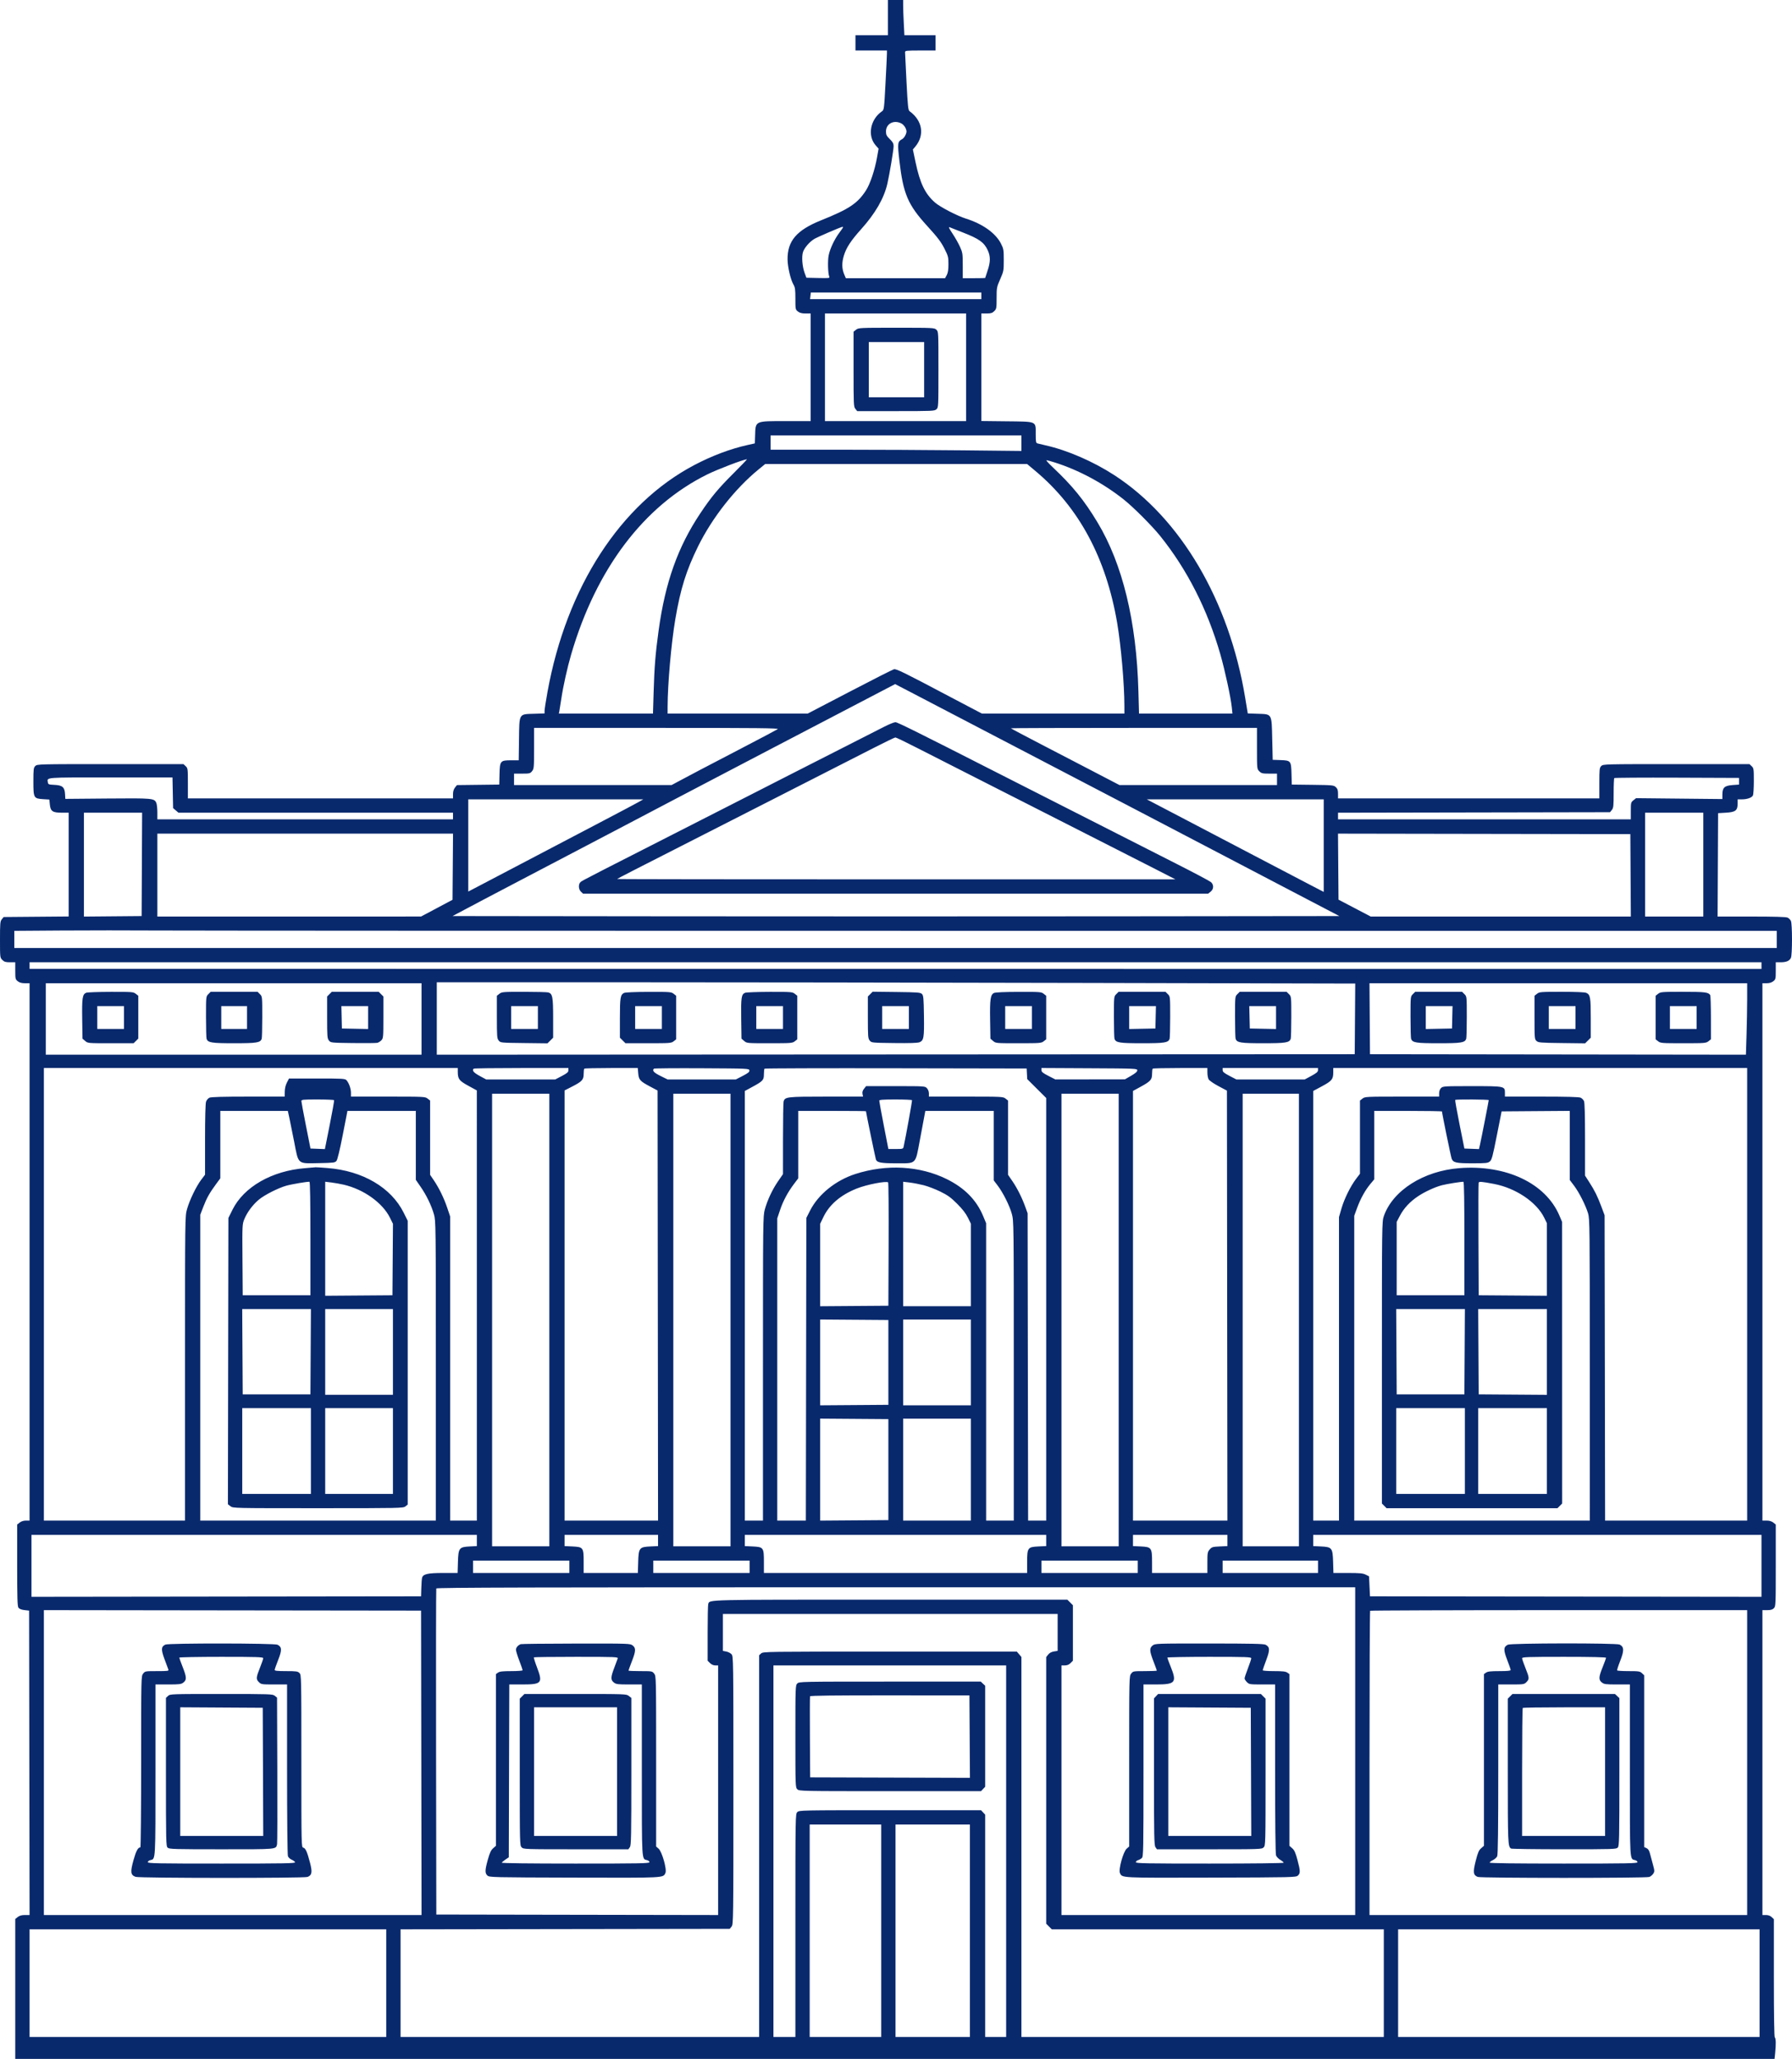 <svg width="391" height="449" viewBox="0 0 391 449" fill="none" xmlns="http://www.w3.org/2000/svg">
<path fill-rule="evenodd" clip-rule="evenodd" d="M193.731 3.844V7.688H190.193H186.656V9.35V11.012H190.089H193.523L193.521 11.687C193.52 12.059 193.381 14.971 193.211 18.159C192.913 23.777 192.888 23.965 192.432 24.279C189.878 26.033 189.218 29.598 191.06 31.693L191.701 32.422L191.359 34.339C190.865 37.108 189.85 40.131 188.947 41.526C187.108 44.367 185.276 45.587 179.164 48.041C173.8 50.196 171.785 52.555 171.841 56.618C171.863 58.274 172.515 61.026 173.131 62.068C173.48 62.66 173.546 63.146 173.546 65.134C173.546 67.439 173.559 67.507 174.094 67.927C174.494 68.241 174.945 68.358 175.759 68.358H176.876V80.097V91.836H171.559C164.619 91.836 164.86 91.723 164.755 95.044L164.702 96.693L163.142 97.04C159.38 97.877 155.403 99.369 151.544 101.393C135.373 109.873 123.589 128.062 119.453 150.925C119.104 152.854 118.819 154.692 118.819 155.01V155.586L116.535 155.657C113.167 155.76 113.321 155.499 113.241 161.238L113.178 165.804H111.547C109.165 165.804 109.058 165.931 108.989 168.817L108.935 171.102L104.317 171.158L99.698 171.214L99.27 171.757C98.987 172.117 98.842 172.607 98.842 173.208V174.115H69.918H40.993V170.827C40.993 167.658 40.976 167.522 40.512 167.087L40.03 166.635H24.073C8.393 166.635 8.108 166.642 7.699 167.05C7.322 167.427 7.283 167.743 7.283 170.447C7.283 174.03 7.351 174.15 9.456 174.284L10.772 174.368L10.873 175.423C11.017 176.915 11.467 177.231 13.445 177.231H14.982V188.547V199.863L7.889 199.923L0.795 199.983L0.398 200.473C0.037 200.917 0 201.335 0 204.898C0 208.798 0.004 208.836 0.511 209.342C0.93 209.761 1.228 209.852 2.176 209.852H3.329V211.707C3.329 213.463 3.359 213.585 3.878 213.992C4.262 214.294 4.729 214.423 5.438 214.423H6.451V273.015V331.608H5.646C5.148 331.608 4.634 331.771 4.294 332.038L3.746 332.469V341.348C3.746 348.557 3.799 350.301 4.032 350.619C4.216 350.87 4.68 351.051 5.332 351.126L6.347 351.242L6.399 384.434L6.452 417.626H5.439C4.729 417.626 4.262 417.755 3.878 418.057L3.329 418.487V433.744V449H195.262H387.194L387.328 447.723C387.522 445.866 387.492 444.472 387.253 444.325C387.118 444.242 387.045 439.695 387.045 431.363V418.53L386.564 418.078C386.249 417.783 385.816 417.626 385.315 417.626H384.548V384.382V351.138H385.589C386.352 351.138 386.74 351.028 387.045 350.723C387.449 350.32 387.461 350.03 387.461 341.388V332.469L386.913 332.038C386.549 331.752 386.06 331.608 385.456 331.608H384.548V273.015V214.423H385.456C386.06 214.423 386.549 214.279 386.913 213.992C387.432 213.585 387.461 213.463 387.461 211.707V209.852H388.492C389.755 209.852 390.464 209.551 390.768 208.884C391.077 208.206 391.077 201.525 390.768 200.846C390.641 200.568 390.309 200.236 390.03 200.109C389.689 199.954 387.109 199.879 382.144 199.879H374.764L374.818 188.607L374.872 177.335L376.608 177.231C378.681 177.107 379.138 176.746 379.138 175.234V174.323H380.043C381.194 174.323 382.21 173.971 382.472 173.483C382.584 173.274 382.675 171.851 382.675 170.321C382.675 167.681 382.651 167.515 382.194 167.087L381.712 166.635H365.755C350.075 166.635 349.79 166.642 349.381 167.05C349 167.431 348.965 167.743 348.965 170.79V174.115H320.457H291.949V173.112C291.949 172.335 291.841 172.009 291.471 171.662C291.017 171.236 290.777 171.212 286.425 171.158L281.856 171.102L281.797 168.825C281.721 165.915 281.662 165.841 279.386 165.76L277.695 165.7L277.591 161.186C277.46 155.538 277.589 155.761 274.397 155.657L272.254 155.587L271.687 152.153C268.193 130.984 257.608 112.999 243.114 103.608C238.516 100.629 232.872 98.182 228.169 97.129C227.368 96.95 226.549 96.755 226.349 96.695C226.036 96.602 225.984 96.315 225.984 94.659C225.984 91.796 226.347 91.954 219.616 91.878L214.123 91.817V80.087V68.358H215.277C216.225 68.358 216.523 68.266 216.942 67.848C217.424 67.367 217.453 67.205 217.453 64.999C217.453 62.751 217.483 62.593 218.233 60.886C218.987 59.173 219.014 59.029 219.014 56.722C219.014 54.487 218.974 54.255 218.399 53.121C217.244 50.846 214.421 48.83 210.794 47.69C208.832 47.073 205.121 45.147 204.002 44.164C201.839 42.264 200.73 39.962 199.764 35.364L199.184 32.601L199.684 32.009C201.801 29.497 201.301 26.311 198.468 24.259C198.153 24.031 198.067 23.221 197.792 17.869C197.619 14.497 197.477 11.576 197.477 11.376C197.476 11.044 197.773 11.012 200.806 11.012H204.135V9.35V7.688H200.734H197.333L197.197 5.039C197.123 3.581 197.061 1.852 197.061 1.195L197.06 0H195.395H193.731V3.844ZM196.671 26.921C197.023 27.103 197.432 27.56 197.6 27.959C197.858 28.578 197.859 28.767 197.601 29.383C197.437 29.774 197.108 30.198 196.87 30.326C195.836 30.878 195.794 31.192 196.236 35.013C197.08 42.306 198.076 44.639 202.35 49.324C204.565 51.753 205.314 52.736 206.037 54.159C206.888 55.834 206.944 56.05 206.941 57.632C206.939 58.845 206.836 59.509 206.572 59.995L206.205 60.67H195.379H184.554L184.222 59.891C183.673 58.603 183.645 57.324 184.131 55.726C184.657 53.999 185.653 52.48 187.907 49.97C190.998 46.525 192.876 43.268 193.617 40.065C194.092 38.012 194.979 32.674 194.979 31.872C194.979 31.303 194.802 30.976 194.147 30.335C193.443 29.646 193.315 29.389 193.315 28.665C193.315 26.97 195.034 26.076 196.671 26.921ZM183.951 49.563C183.951 49.625 183.583 50.163 183.133 50.758C182.09 52.139 181.117 54.194 180.812 55.663C180.571 56.82 180.644 59.625 180.932 60.313C181.076 60.658 180.913 60.679 178.519 60.625L175.951 60.566L175.565 59.527C175.048 58.136 174.878 55.963 175.209 54.963C175.514 54.039 176.61 52.765 177.652 52.121C178.289 51.728 183.36 49.544 183.794 49.475C183.88 49.461 183.951 49.501 183.951 49.563ZM210.108 50.705C213.621 52.073 214.698 52.839 215.502 54.541C216.137 55.887 216.131 57.118 215.477 59.04C215.192 59.879 214.958 60.589 214.957 60.618C214.956 60.647 213.856 60.67 212.511 60.67H210.066V57.917C210.066 55.321 210.031 55.087 209.457 53.813C209.123 53.071 208.385 51.77 207.818 50.924C207.11 49.868 206.909 49.437 207.177 49.551C207.393 49.642 208.711 50.161 210.108 50.705ZM214.123 64.514V65.241H195.437H176.751L176.836 64.514L176.921 63.787H195.522H214.123V64.514ZM210.794 80.097V91.836H195.395H179.997V80.097V68.358H195.395H210.794V80.097ZM186.788 71.905L186.24 72.335V80.505C186.24 88.238 186.261 88.7 186.637 89.164L187.035 89.655H195.459C203.451 89.655 203.906 89.634 204.321 89.259C204.753 88.869 204.759 88.737 204.759 80.592C204.759 72.352 204.758 72.32 204.304 71.898C203.862 71.486 203.613 71.474 195.592 71.474C187.555 71.474 187.322 71.486 186.788 71.905ZM201.638 80.616V86.642H195.604H189.569V80.616V74.591H195.604H201.638V80.616ZM222.863 96.649V98.345L210.031 98.207C202.974 98.132 190.66 98.069 182.668 98.069H168.136V96.511V94.953H195.499H222.863V96.649ZM160.154 103.108C156.718 106.53 155.203 108.349 152.824 111.907C147.891 119.281 145.14 127.011 143.698 137.547C143.007 142.592 142.78 145.406 142.613 151L142.474 155.623H132.203H121.932L122.032 155.155C122.086 154.898 122.284 153.659 122.471 152.402C122.878 149.66 123.79 145.567 124.637 142.673C130.092 124.043 140.487 110.305 154.296 103.474C156.584 102.342 162.138 100.221 162.977 100.158C163.059 100.152 161.788 101.479 160.154 103.108ZM230.146 100.856C235.41 102.525 240.764 105.402 245.233 108.963C247.311 110.619 251.37 114.682 253.133 116.873C259.015 124.179 263.457 132.908 266.267 142.685C267.268 146.167 268.543 152.064 268.767 154.244L268.908 155.623H258.716H248.524L248.39 150.688C247.979 135.512 244.94 122.996 239.46 113.91C236.533 109.057 234.02 105.966 229.663 101.861C228.784 101.033 228.182 100.356 228.325 100.358C228.468 100.36 229.288 100.584 230.146 100.856ZM225.933 102.724C235.433 110.683 241.355 121.704 243.768 135.917C244.599 140.811 245.329 149.195 245.335 153.909L245.337 155.623H229.8H214.262L211.436 154.141C209.881 153.326 207.86 152.263 206.944 151.779C197.247 146.651 195.56 145.823 195.056 145.95C194.77 146.021 190.415 148.227 185.379 150.852L176.224 155.623H160.943H145.662L145.665 154.117C145.675 149.19 146.461 140.275 147.346 135.053C148.466 128.448 149.732 124.395 152.313 119.158C155.395 112.905 160.381 106.567 165.523 102.367L166.968 101.186H195.533H224.098L225.933 102.724ZM198.536 150.861C200.299 151.785 209.467 156.566 218.909 161.487C240.22 172.591 255.874 180.762 269.371 187.826C275.093 190.821 282.579 194.734 286.005 196.523L292.235 199.775L243.798 199.827C217.158 199.856 173.621 199.856 147.05 199.827L98.738 199.775L101.443 198.342C102.931 197.554 104.898 196.512 105.813 196.026C106.729 195.541 110.381 193.625 113.929 191.769C117.477 189.913 123.095 186.971 126.414 185.23C129.733 183.489 135.258 180.593 138.691 178.793C142.125 176.994 145.777 175.075 146.807 174.529C147.837 173.983 152.706 171.434 157.627 168.864C162.549 166.294 167.699 163.601 169.072 162.879C171.412 161.648 195.268 149.2 195.311 149.187C195.322 149.184 196.773 149.938 198.536 150.861ZM193.002 158.447C188.943 160.5 176.569 166.793 173.026 168.607C170.966 169.662 166.612 171.883 163.35 173.543C127.437 191.815 127.09 191.993 126.674 192.355C126.154 192.807 126.203 193.946 126.765 194.469L127.221 194.892H195.407H263.592L264.141 194.461C264.843 193.91 264.88 192.951 264.221 192.37C263.963 192.143 260.616 190.368 256.782 188.425C247.798 183.874 227.247 173.437 217.557 168.505C200.089 159.614 195.816 157.493 195.371 157.497C195.098 157.499 194.032 157.927 193.002 158.447ZM169.691 159.015C169.465 159.167 165.628 161.191 161.165 163.514C153.028 167.748 151.383 168.61 148.231 170.298L146.535 171.206H129.347H112.16V169.959V168.713H113.913C115.56 168.713 115.693 168.679 116.098 168.165C116.504 167.65 116.53 167.355 116.53 163.179V158.739H143.316C165.637 158.739 170.033 158.785 169.691 159.015ZM274.261 163.216C274.261 167.692 274.261 167.693 274.772 168.203C275.23 168.66 275.457 168.713 276.957 168.713H278.631V169.959V171.206H261.447H244.262L241.21 169.619C239.531 168.747 237.221 167.545 236.077 166.948C234.932 166.351 230.976 164.298 227.285 162.385C223.594 160.472 220.574 158.869 220.574 158.823C220.574 158.777 232.654 158.739 247.418 158.739H274.261V163.216ZM200.046 163.076C202.467 164.318 208.099 167.182 212.563 169.44C217.026 171.698 222.551 174.503 224.84 175.673C227.129 176.843 232.981 179.817 237.846 182.283C242.71 184.748 248.89 187.89 251.579 189.265L256.47 191.767L195.517 191.771C161.993 191.773 134.603 191.737 134.651 191.69C134.78 191.563 138.694 189.555 151.489 183.051C157.841 179.822 164.91 176.222 167.199 175.051C169.488 173.88 174.639 171.254 178.644 169.217C182.65 167.179 187.987 164.459 190.505 163.171C193.023 161.883 195.21 160.827 195.364 160.823C195.519 160.82 197.626 161.834 200.046 163.076ZM37.702 172.887L37.768 176.229L38.352 176.73L38.936 177.231H68.889H98.842V177.959V178.686H66.588H34.335V177.137C34.335 176.286 34.229 175.357 34.099 175.074C33.649 174.085 33.312 174.056 23.458 174.14L14.254 174.219L14.192 173.155C14.105 171.66 13.621 171.247 11.86 171.165C10.626 171.107 10.502 171.06 10.44 170.619C10.279 169.483 9.511 169.544 24.117 169.544H37.635L37.702 172.887ZM379.45 170.375V171.102L378.027 171.206C376.27 171.334 375.808 171.764 375.808 173.273V174.256L366.392 174.161L356.976 174.066L356.404 174.521C355.857 174.956 355.832 175.056 355.832 176.831V178.686H323.89H291.949V177.961V177.236L321.62 177.182L351.291 177.127L351.688 176.637C352.041 176.202 352.086 175.788 352.086 172.984C352.086 171.244 352.149 169.758 352.227 169.681C352.304 169.604 358.461 169.565 365.908 169.594L379.45 169.648V170.375ZM139.315 174.919C138.743 175.244 135.325 177.054 131.72 178.941C124.909 182.505 114.916 187.744 110.599 190.015C109.226 190.737 106.768 192.026 105.137 192.879L102.172 194.429V184.376V174.323L121.264 174.324L140.356 174.326L139.315 174.919ZM288.827 184.417V194.511L285.654 192.861C283.909 191.954 278.501 189.126 273.637 186.577C268.773 184.028 261.516 180.23 257.51 178.135L250.227 174.327L269.527 174.325L288.827 174.323V184.417ZM30.955 188.503L30.901 199.775L24.607 199.83L18.312 199.885V188.558V177.231H24.66H31.009L30.955 188.503ZM371.647 188.555V199.879H365.3H358.953V188.555V177.231H365.3H371.647V188.555ZM98.793 189.014L98.738 196.226L95.305 198.05L91.871 199.874L63.103 199.876L34.335 199.879V190.841V181.802H66.591H98.848L98.793 189.014ZM355.782 190.893L355.836 199.879H327.458H299.08L295.567 198.039L292.053 196.199L291.998 189L291.943 181.801L323.836 181.854L355.728 181.906L355.782 190.893ZM216.881 202.995L387.67 202.995V204.865V206.735H195.395H3.121V204.867V202.999L13.266 202.927C18.845 202.887 28.513 202.886 34.751 202.925C40.988 202.963 122.947 202.995 216.881 202.995ZM384.34 210.581V211.311L195.395 211.298L6.451 211.286V210.569V209.852H195.395H384.34V210.581ZM235.108 214.354L295.699 214.492L295.645 222.197L295.59 229.902L195.447 229.954L95.305 230.006V222.111V214.215H134.911C156.694 214.215 201.783 214.278 235.108 214.354ZM91.975 222.214V230.006H50.982H9.988V222.214V214.423H50.982H91.975V222.214ZM381.219 217.818C381.219 219.685 381.157 223.191 381.082 225.61L380.944 230.007L339.932 229.954L298.92 229.902L298.865 222.163L298.811 214.423H340.015H381.219V217.818ZM18.813 216.495C17.989 216.828 17.867 217.618 17.935 222.201L18 226.511L18.584 227.012C19.165 227.511 19.183 227.513 24.159 227.513H29.151L29.662 227.003L30.173 226.493V221.823V217.154L29.625 216.724C29.104 216.315 28.829 216.294 24.162 216.306C21.46 216.313 19.052 216.398 18.813 216.495ZM45.458 216.803C44.947 217.313 44.947 217.315 44.947 221.773C44.947 224.225 45.005 226.383 45.076 226.568C45.392 227.388 46.184 227.513 51.086 227.513C55.988 227.513 56.78 227.388 57.095 226.568C57.166 226.383 57.224 224.225 57.224 221.773C57.224 217.315 57.224 217.313 56.714 216.803L56.203 216.293H51.086H45.969L45.458 216.803ZM71.885 216.803L71.374 217.313V221.87C71.374 226.046 71.408 226.469 71.772 226.918C72.166 227.405 72.209 227.409 77.019 227.472C79.687 227.507 82.081 227.482 82.339 227.418C82.597 227.353 82.998 227.096 83.23 226.848C83.627 226.422 83.652 226.129 83.652 221.854V217.313L83.141 216.803L82.63 216.293H77.513H72.396L71.885 216.803ZM108.963 216.724L108.414 217.154V221.791C108.414 226.045 108.447 226.468 108.812 226.918C109.207 227.407 109.234 227.409 114.332 227.471L119.454 227.534L120.073 226.916L120.692 226.298V222.012C120.692 217.385 120.555 216.679 119.607 216.426C119.345 216.356 116.966 216.297 114.321 216.296C109.767 216.293 109.482 216.316 108.963 216.724ZM136.166 216.536C135.364 216.923 135.258 217.568 135.258 222.032V226.298L135.866 226.905L136.474 227.513H141.456C146.182 227.513 146.467 227.49 146.987 227.082L147.535 226.651V221.903V217.154L146.987 216.724C146.466 216.315 146.192 216.294 141.524 216.307C138.596 216.315 136.431 216.408 136.166 216.536ZM162.566 216.508C161.768 216.829 161.658 217.565 161.726 222.172L161.789 226.511L162.373 227.012C162.955 227.511 162.975 227.513 167.911 227.513C172.608 227.513 172.894 227.49 173.414 227.082L173.962 226.651V221.903V217.154L173.414 216.724C172.893 216.315 172.619 216.294 167.952 216.306C165.249 216.313 162.826 216.404 162.566 216.508ZM189.882 216.793L189.361 217.313V221.87C189.361 226.047 189.394 226.469 189.758 226.918C190.153 227.406 190.19 227.409 195.099 227.472C198.458 227.514 200.226 227.459 200.614 227.298C201.567 226.904 201.668 226.315 201.598 221.526C201.541 217.645 201.491 217.095 201.163 216.767C200.83 216.435 200.253 216.39 195.597 216.335L190.403 216.273L189.882 216.793ZM216.879 216.547C216.109 216.918 215.961 217.938 216.033 222.389L216.1 226.511L216.684 227.012C217.266 227.511 217.286 227.513 222.222 227.513C226.92 227.513 227.205 227.49 227.725 227.082L228.273 226.651V221.903V217.154L227.725 216.724C227.204 216.315 226.931 216.294 222.263 216.307C219.177 216.316 217.174 216.405 216.879 216.547ZM243.559 216.803C243.048 217.313 243.048 217.315 243.048 221.773C243.048 224.225 243.106 226.383 243.177 226.568C243.492 227.388 244.285 227.513 249.186 227.513C254.088 227.513 254.881 227.388 255.196 226.568C255.267 226.383 255.325 224.225 255.325 221.773C255.325 217.315 255.325 217.313 254.814 216.803L254.304 216.293H249.186H244.069L243.559 216.803ZM269.986 216.803C269.475 217.313 269.475 217.315 269.475 221.773C269.475 224.225 269.533 226.383 269.604 226.568C269.919 227.388 270.712 227.513 275.614 227.513C280.515 227.513 281.308 227.388 281.623 226.568C281.694 226.383 281.752 224.225 281.752 221.773C281.752 217.315 281.752 217.313 281.241 216.803L280.731 216.293H275.614H270.497L269.986 216.803ZM308.274 216.803C307.764 217.313 307.763 217.315 307.763 221.773C307.763 224.225 307.822 226.383 307.893 226.568C308.208 227.388 309 227.513 313.902 227.513C318.804 227.513 319.596 227.388 319.911 226.568C319.982 226.383 320.041 224.225 320.041 221.773C320.041 217.315 320.04 217.313 319.53 216.803L319.019 216.293H313.902H308.785L308.274 216.803ZM335.363 216.724L334.815 217.154V221.886C334.815 226.43 334.832 226.633 335.253 227.013C335.653 227.376 336.117 227.414 340.773 227.471L345.855 227.534L346.474 226.916L347.092 226.298V222.032C347.092 217.497 346.99 216.918 346.123 216.524C345.798 216.376 343.877 216.293 340.764 216.293C336.17 216.293 335.882 216.316 335.363 216.724ZM361.791 216.724L361.242 217.154V221.903V226.651L361.791 227.082C362.31 227.49 362.596 227.513 367.277 227.513C371.957 227.513 372.243 227.49 372.763 227.082L373.311 226.651L373.308 221.94C373.306 219.348 373.236 217.125 373.152 216.999C372.739 216.382 371.994 216.293 367.215 216.293C362.597 216.293 362.31 216.316 361.791 216.724ZM27.052 221.903V224.396H24.138H21.225V221.903V219.41H24.138H27.052V221.903ZM53.895 221.903V224.396H51.086H48.277V221.903V219.41H51.086H53.895V221.903ZM80.322 221.909V224.408L77.461 224.35L74.6 224.292L74.541 221.851L74.483 219.41H77.402H80.322V221.909ZM117.362 221.903V224.396H114.449H111.536V221.903V219.41H114.449H117.362V221.903ZM144.414 221.903V224.396H141.5H138.587V221.903V219.41H141.5H144.414V221.903ZM170.841 221.903V224.396H167.928H165.014V221.903V219.41H167.928H170.841V221.903ZM198.309 221.903V224.396H195.395H192.482V221.903V219.41H195.395H198.309V221.903ZM225.152 221.903V224.396H222.239H219.326V221.903V219.41H222.239H225.152V221.903ZM252.158 221.851L252.1 224.292L249.238 224.35L246.377 224.408V221.909V219.41H249.297H252.217L252.158 221.851ZM278.423 221.909V224.408L275.562 224.35L272.7 224.292L272.642 221.851L272.583 219.41H275.503H278.423V221.909ZM316.874 221.851L316.815 224.292L313.954 224.35L311.093 224.408V221.909V219.41H314.013H316.932L316.874 221.851ZM343.763 221.903V224.396H340.85H337.936V221.903V219.41H340.85H343.763V221.903ZM370.19 221.903V224.396H367.277H364.364V221.903V219.41H367.277H370.19V221.903ZM99.883 233.715C99.883 235.303 100.168 235.683 102.18 236.782L104.04 237.798L104.043 284.703L104.044 331.608H101.131H98.218V298.446V265.285L97.6 263.444C96.884 261.309 95.795 259.073 94.652 257.392L93.848 256.208V248.109V240.009L93.3 239.579C92.766 239.16 92.531 239.148 84.664 239.148H76.577V238.31C76.577 237.401 76.135 236.162 75.6 235.572C75.291 235.231 74.756 235.2 69.161 235.2H63.059L62.602 236.083C62.312 236.644 62.139 237.365 62.13 238.057L62.114 239.148L54.165 239.148C48.667 239.148 46.055 239.221 45.696 239.385C45.41 239.515 45.078 239.903 44.958 240.247C44.82 240.64 44.739 243.717 44.739 248.525V256.177L43.908 257.272C42.815 258.712 41.361 261.72 40.81 263.681C40.369 265.25 40.369 265.259 40.369 298.429V331.608H24.971H9.572V282.261V232.915H54.727H99.883V233.715ZM124.021 233.409C124.021 233.808 123.746 234.046 122.586 234.655L121.151 235.408H113.616H106.081L104.648 234.629C103.334 233.914 102.952 233.451 103.351 233.053C103.427 232.977 108.109 232.915 113.755 232.915H124.021V233.409ZM139.256 234.07C139.373 235.479 139.644 235.781 141.844 236.951L143.477 237.82L143.53 284.714L143.582 331.608H133.385H123.189L123.189 284.703L123.19 237.798L124.802 236.973C127.002 235.848 127.35 235.469 127.35 234.206C127.35 233.648 127.413 233.129 127.489 233.053C127.565 232.977 130.223 232.915 133.394 232.915H139.16L139.256 234.07ZM163.51 233.434C163.554 233.761 163.242 234.018 162.053 234.634L160.541 235.417L153.105 235.413L145.669 235.408L144.105 234.635C142.65 233.917 142.255 233.477 142.682 233.051C142.759 232.974 147.464 232.935 153.138 232.965C163.276 233.018 163.455 233.026 163.51 233.434ZM224.069 234.175L224.13 235.33L226.202 237.391L228.273 239.452V285.53V331.608H226.299H224.325L224.27 298.104L224.216 264.6L223.732 263.25C223.009 261.23 221.963 259.139 220.899 257.588L219.95 256.204V248.107V240.009L219.402 239.579C218.868 239.16 218.633 239.148 210.766 239.148H202.679V238.46C202.679 238.055 202.504 237.585 202.254 237.317C201.836 236.868 201.747 236.863 195.403 236.863H188.975L188.527 237.431C188.214 237.828 188.114 238.172 188.195 238.573L188.31 239.148H180.293C171.656 239.148 171.252 239.195 170.974 240.231C170.904 240.492 170.845 244.159 170.844 248.38L170.841 256.053L169.79 257.571C168.545 259.369 167.448 261.694 166.881 263.739C166.481 265.18 166.471 266.023 166.471 298.411V331.608H164.494H162.517V284.762V237.916L164.026 237.099C166.478 235.773 166.679 235.559 166.679 234.284C166.679 233.683 166.742 233.129 166.819 233.053C166.895 232.976 179.794 232.937 195.483 232.966L224.008 233.019L224.069 234.175ZM248.146 233.424C248.146 233.704 247.729 234.069 246.793 234.607L245.441 235.386L237.858 235.397L230.275 235.408L228.755 234.629C227.547 234.01 227.235 233.753 227.234 233.38L227.233 232.911L237.689 232.965C247.9 233.017 248.146 233.028 248.146 233.424ZM263.444 233.902C263.445 234.445 263.562 235.105 263.704 235.37C263.847 235.638 264.789 236.291 265.833 236.847L267.706 237.842L267.759 284.725L267.811 331.608H257.51H247.21V284.76V237.912L248.822 237.03C251.05 235.812 251.371 235.456 251.371 234.206C251.371 233.648 251.434 233.129 251.51 233.053C251.586 232.977 254.302 232.915 257.545 232.915H263.44L263.444 233.902ZM287.575 233.382C287.573 233.746 287.251 234.023 286.126 234.629L284.68 235.408L277.233 235.413L269.787 235.417L268.281 234.634C267.093 234.015 266.774 233.751 266.772 233.382L266.77 232.915H277.174H287.579L287.575 233.382ZM381.219 282.261V331.608H365.719H350.22L350.165 298.312L350.109 265.016L349.41 263.146C348.559 260.874 347.946 259.637 346.753 257.789L345.844 256.38V248.501C345.844 243.169 345.769 240.458 345.613 240.116C345.486 239.837 345.153 239.506 344.875 239.379C344.531 239.222 341.787 239.148 336.366 239.148H328.364V238.329C328.364 236.872 328.318 236.863 321.139 236.863C315.116 236.863 314.82 236.881 314.422 237.278C314.165 237.535 314.006 237.971 314.006 238.421V239.148H305.919C298.052 239.148 297.816 239.16 297.283 239.579L296.735 240.009V247.989V255.969L295.9 257.064C294.672 258.676 293.309 261.436 292.696 263.553L292.157 265.414V298.511V331.608H289.348H286.538V284.762V237.916L288.482 236.87C290.612 235.724 290.908 235.353 290.908 233.84V232.915H336.063H381.219V282.261ZM119.859 287.871V337.217H113.617H107.374V287.871V238.525H113.617H119.859V287.871ZM159.396 287.871V337.217H153.153H146.911V287.871V238.525H153.153H159.396V287.871ZM244.088 287.871V337.217H237.846H231.603V287.871V238.525H237.846H244.088V287.871ZM283.417 287.871V337.217H277.278H271.14V287.871V238.525H277.278H283.417V287.871ZM72.895 239.927C72.944 240.013 72.512 242.448 71.936 245.337L70.888 250.592L69.317 250.532L67.745 250.472L66.756 245.485C66.212 242.743 65.764 240.335 65.761 240.135C65.757 239.803 66.061 239.771 69.281 239.771C71.22 239.771 72.846 239.842 72.895 239.927ZM198.992 239.927C199.058 240.049 197.643 247.894 197.155 250.108C197.059 250.544 196.943 250.576 195.443 250.574L193.835 250.573L192.836 245.432C192.287 242.604 191.842 240.174 191.848 240.031C191.855 239.834 192.707 239.771 195.383 239.771C197.322 239.771 198.946 239.842 198.992 239.927ZM324.827 239.916C324.827 240.12 323.204 248.395 322.928 249.597L322.7 250.592L321.11 250.532L319.52 250.472L318.466 245.222C317.886 242.335 317.456 239.928 317.512 239.872C317.672 239.713 324.827 239.755 324.827 239.916ZM63.133 243.771C63.315 244.6 63.79 246.96 64.188 249.017C65.153 254.01 64.842 253.741 69.548 253.654C72.826 253.593 73.101 253.558 73.422 253.158C73.636 252.891 74.155 250.74 74.789 247.496L75.81 242.265H83.268H90.727V249.782V257.299L91.773 258.81C93.048 260.652 94.129 262.884 94.682 264.815C95.088 266.231 95.097 266.935 95.097 298.934V331.608H69.398H43.699V298.253V264.899L44.356 263.196C45.104 261.26 45.723 260.153 47.103 258.28L48.069 256.971V249.618V242.265H55.435H62.801L63.133 243.771ZM188.945 242.335C188.945 242.584 191.016 252.615 191.124 252.885C191.382 253.538 192.238 253.692 195.602 253.692C200.021 253.692 199.701 254.006 200.694 248.706C201.111 246.477 201.553 244.116 201.676 243.459L201.9 242.265H209.364H216.829V249.844V257.424L217.663 258.519C218.85 260.076 220.268 262.901 220.769 264.708C221.194 266.24 221.198 266.565 221.198 298.931V331.608H218.181H215.164V299.18V266.753L214.516 265.199C213.048 261.677 210.458 259.053 206.549 257.127C200.695 254.241 193.44 253.837 186.656 256.017C182.34 257.404 178.557 260.451 176.759 263.989L175.939 265.601L175.885 298.604L175.831 331.608H172.712H169.592V298.654V265.701L170.22 263.831C170.883 261.856 171.926 259.925 173.325 258.087L174.17 256.975V249.62V242.265H181.558C185.62 242.265 188.945 242.296 188.945 242.335ZM314.63 242.392C314.63 242.787 316.565 252.225 316.739 252.678C317.074 253.552 317.702 253.692 321.276 253.692C324.211 253.692 324.626 253.649 325.064 253.295C325.493 252.948 325.686 252.235 326.597 247.633L327.64 242.369L335.077 242.314L342.514 242.26V249.798V257.336L343.45 258.579C344.546 260.034 345.96 262.824 346.5 264.598C346.862 265.786 346.881 267.468 346.882 298.727L346.884 331.608H321.185H295.486V298.37V265.132L296.102 263.446C296.848 261.405 297.878 259.544 299.012 258.189L299.856 257.179V249.722V242.265H307.243C311.306 242.265 314.63 242.322 314.63 242.392ZM66.588 254.751C59.35 255.314 53.203 258.827 50.726 263.817L49.837 265.608L49.783 296.825L49.729 328.042L50.279 328.474C50.828 328.905 50.906 328.907 69.403 328.907C87.379 328.907 87.991 328.894 88.467 328.509L88.958 328.112V297.172V266.231L88.087 264.477C85.359 258.978 79.134 255.325 71.478 254.728C70.105 254.62 68.935 254.544 68.877 254.557C68.82 254.571 67.79 254.658 66.588 254.751ZM318.454 254.746C310.609 255.344 303.865 259.627 301.931 265.242C301.53 266.405 301.521 267.127 301.521 297.159V327.887L302.032 328.396L302.542 328.907H321.185H339.828L340.339 328.396L340.85 327.887L340.844 297.178L340.838 266.47L340.241 265.072C337.237 258.041 328.646 253.969 318.454 254.746ZM67.733 270.124V282.469H60.346H52.959L52.904 274.736C52.85 267.118 52.857 266.985 53.32 265.854C53.93 264.367 55.132 262.752 56.471 261.624C57.661 260.621 60.675 259.086 62.436 258.586C63.655 258.24 67.172 257.649 67.525 257.73C67.661 257.762 67.733 262.064 67.733 270.124ZM74.994 258.355C79.366 259.367 83.485 262.314 85.096 265.583L85.738 266.886L85.683 274.677L85.629 282.469L78.293 282.524L70.958 282.578V270.146V257.714L72.279 257.873C73.006 257.96 74.228 258.177 74.994 258.355ZM193.888 271.365L193.835 284.755L186.396 284.809L178.956 284.864V275.869V266.874L179.652 265.426C180.958 262.706 183.385 260.623 186.898 259.209C189.048 258.343 193.321 257.503 193.784 257.856C193.871 257.922 193.918 264.001 193.888 271.365ZM201.549 258.473C202.456 258.704 204.088 259.329 205.176 259.862C206.786 260.652 207.464 261.143 208.833 262.508C209.974 263.646 210.727 264.613 211.174 265.517L211.834 266.848V275.853V284.858H204.447H197.06V271.287V257.715L198.48 257.884C199.261 257.978 200.642 258.243 201.549 258.473ZM319.52 270.124V282.469H312.133H304.746V274.47V266.47L305.439 265.146C306.31 263.478 307.649 262.042 309.436 260.855C310.892 259.889 313.069 258.885 314.582 258.482C315.648 258.198 319.019 257.663 319.312 257.73C319.448 257.762 319.52 262.064 319.52 270.124ZM325.968 258.189C330.725 259.089 335.278 262.154 336.948 265.581L337.52 266.756V274.667V282.578L330.081 282.524L322.642 282.469L322.588 270.314C322.558 263.629 322.577 258.048 322.629 257.911C322.734 257.637 323.296 257.684 325.968 258.189ZM67.787 294.78L67.733 304.078H60.346H52.959L52.904 294.78L52.85 285.482H60.346H67.841L67.787 294.78ZM85.733 294.832V304.181H78.346H70.958V294.832V285.482H78.346H85.733V294.832ZM319.575 294.78L319.52 304.078H312.133H304.746L304.692 294.78L304.638 285.482H312.133H319.629L319.575 294.78ZM337.52 294.834V304.187L330.081 304.132L322.642 304.078L322.588 294.78L322.533 285.482H330.027H337.52V294.834ZM193.835 297.117V306.363L186.396 306.418L178.956 306.472V297.117V287.762L186.396 287.816L193.835 287.871V297.117ZM211.834 297.117V306.467H204.447H197.06V297.117V287.767H204.447H211.834V297.117ZM67.837 316.44V325.79H60.346H52.855V316.44V307.09H60.346H67.837V316.44ZM85.733 316.44V325.79H78.346H70.958V316.44V307.09H78.346H85.733V316.44ZM319.624 316.44V325.79H312.133H304.642V316.44V307.09H312.133H319.624V316.44ZM337.52 316.44V325.79H330.029H322.538V316.44V307.09H330.029H337.52V316.44ZM193.835 320.492V331.504L186.396 331.558L178.956 331.613V320.492V309.371L186.396 309.425L193.835 309.48V320.492ZM211.834 320.492V331.608H204.447H197.06V320.492V309.376H204.447H211.834V320.492ZM104.044 335.948V337.172L102.486 337.251C100.177 337.367 100.006 337.593 99.917 340.651L99.847 343.035H96.737C93.29 343.035 92.282 343.269 92.087 344.112C92.026 344.377 91.952 345.388 91.924 346.36L91.871 348.126L49.369 348.178L6.867 348.231V341.477V334.724H55.456H104.044V335.948ZM143.581 335.949V337.173L141.921 337.249C139.495 337.359 139.336 337.561 139.246 340.651L139.176 343.035H133.263H127.35V340.574C127.35 337.478 127.26 337.358 124.832 337.248L123.189 337.173V335.949V334.724H133.385H143.581V335.949ZM228.273 335.949V337.173L226.588 337.25C224.236 337.357 224.112 337.528 224.112 340.669V343.035H195.395H166.679V340.574C166.679 337.478 166.588 337.358 164.161 337.248L162.517 337.173V335.949V334.724H195.395H228.273V335.949ZM267.81 335.949V337.173L266.125 337.25C264.585 337.32 264.398 337.376 263.941 337.907C263.478 338.443 263.44 338.66 263.44 340.761V343.035H257.406H251.371V340.669C251.371 337.528 251.247 337.357 248.895 337.25L247.21 337.173V335.949V334.724H257.51H267.81V335.949ZM384.34 341.477V348.231L341.63 348.178L298.92 348.126L298.816 345.944L298.712 343.762L297.983 343.399C297.386 343.101 296.687 343.036 294.099 343.036L290.944 343.035L290.874 340.651C290.784 337.561 290.624 337.359 288.199 337.249L286.538 337.173V335.949V334.724H335.439H384.34V341.477ZM124.229 341.685V343.035H113.721H103.212V341.685V340.334H113.721H124.229V341.685ZM163.558 341.685V343.035H153.049H142.541V341.685V340.334H153.049H163.558V341.685ZM248.25 341.685V343.035H237.742H227.233V341.685V340.334H237.742H248.25V341.685ZM287.579 341.685V343.035H277.174H266.77V341.685V340.334H277.174H287.579V341.685ZM295.694 381.889V417.626H263.649H231.603V390.408V363.189H232.341C232.846 363.189 233.239 363.029 233.589 362.679L234.1 362.169V356.118V350.067L233.492 349.46L232.883 348.853H194.361C153.24 348.853 154.909 348.813 154.531 349.797C154.46 349.982 154.402 352.841 154.402 356.151V362.169L154.913 362.679C155.231 362.997 155.662 363.189 156.057 363.189H156.691V390.408V417.628L125.946 417.575L95.201 417.522L95.147 382.097C95.118 362.613 95.138 346.554 95.193 346.411C95.272 346.204 115.523 346.152 195.493 346.152H295.694V381.889ZM91.924 384.434L91.977 417.626H50.774H9.572V384.382V351.137L50.722 351.19L91.871 351.242L91.924 384.434ZM381.219 384.382V417.626H340.017H298.816V384.521C298.816 366.313 298.878 351.353 298.954 351.277C299.031 351.201 317.571 351.138 340.156 351.138H381.219V384.382ZM230.771 355.994V360.019L229.953 360.15C229.421 360.235 228.985 360.472 228.705 360.828L228.273 361.375V390.452V419.528L228.882 420.135L229.49 420.743H265.713H301.937V432.482V444.221H262.4H222.863V402.782V361.343L222.361 360.76L221.859 360.177H194.187C167.267 360.177 166.503 360.187 166.077 360.572L165.639 360.968V402.595V444.221H126.518H87.397V432.484V420.746L123.311 420.692L159.225 420.639L159.622 420.148C160.01 419.671 160.02 418.897 160.02 390.424C160.02 361.496 160.016 361.185 159.605 360.745C159.376 360.5 158.861 360.238 158.46 360.163L157.731 360.026V355.998V351.969H194.251H230.771V355.994ZM36.075 358.654C35.153 359.099 35.115 359.703 35.879 361.788C36.266 362.844 36.648 363.872 36.729 364.072C36.865 364.407 36.669 364.436 34.268 364.436C31.698 364.436 31.653 364.444 31.229 364.983C30.799 365.528 30.797 365.628 30.797 384.203C30.797 394.472 30.721 402.874 30.629 402.874C30.102 402.874 29.695 403.629 29.125 405.664C28.396 408.266 28.48 408.912 29.599 409.302C30.441 409.595 66.328 409.611 67.098 409.319C68.063 408.953 68.183 408.278 67.648 406.239C67.015 403.825 66.676 403.066 66.175 402.935C65.759 402.826 65.756 402.693 65.756 384.046C65.756 365.544 65.75 365.261 65.34 364.851C64.97 364.482 64.646 364.436 62.427 364.436C60.589 364.436 59.93 364.368 59.93 364.18C59.93 364.04 60.274 363.055 60.696 361.992C61.546 359.846 61.517 359.166 60.55 358.678C59.882 358.34 36.771 358.317 36.075 358.654ZM113.617 358.558C113.031 358.773 112.576 359.305 112.576 359.775C112.576 360.034 112.904 361.102 113.304 362.15C113.705 363.198 114.033 364.141 114.033 364.246C114.033 364.35 112.93 364.436 111.582 364.436C109.7 364.436 109.024 364.511 108.669 364.759L108.206 365.083V383.807V402.532L107.597 403.067C107.131 403.476 106.863 404.049 106.453 405.51C105.8 407.838 105.781 408.505 106.355 409.023C106.778 409.405 107.432 409.421 125.343 409.47C145.277 409.524 144.663 409.555 145.189 408.46C145.553 407.702 144.456 403.813 143.689 403.144L143.165 402.686V384.109C143.165 365.629 143.163 365.528 142.734 364.983C142.309 364.444 142.262 364.436 139.716 364.436C138.294 364.436 137.131 364.386 137.131 364.324C137.131 364.263 137.458 363.365 137.859 362.329C138.744 360.04 138.777 359.42 138.039 358.841C137.498 358.416 137.326 358.411 125.71 358.427C119.23 358.436 113.788 358.495 113.617 358.558ZM251.503 358.841C250.766 359.42 250.798 360.04 251.683 362.329C252.084 363.365 252.412 364.263 252.412 364.324C252.412 364.386 251.248 364.436 249.826 364.436C247.28 364.436 247.233 364.444 246.809 364.983C246.379 365.528 246.377 365.629 246.377 384.109V402.686L245.841 403.147C245.085 403.796 243.998 407.716 244.363 408.478C244.877 409.553 244.307 409.524 264.199 409.47C282.11 409.421 282.764 409.405 283.187 409.023C283.752 408.512 283.739 408.033 283.092 405.603C282.671 404.022 282.43 403.489 281.947 403.067L281.336 402.532V383.807V365.083L280.874 364.759C280.519 364.511 279.842 364.436 277.96 364.436C276.613 364.436 275.51 364.353 275.51 364.252C275.51 364.151 275.853 363.162 276.272 362.054C277.117 359.823 277.089 359.162 276.13 358.678C275.734 358.477 272.872 358.416 263.833 358.414C252.227 358.41 252.044 358.417 251.503 358.841ZM328.992 358.678C328.039 359.159 328.012 359.811 328.853 361.98C329.271 363.056 329.613 364.049 329.613 364.187C329.613 364.367 328.93 364.436 327.162 364.436C325.281 364.436 324.604 364.511 324.249 364.759L323.786 365.083V383.807V402.532L323.17 403.067C322.664 403.506 322.453 403.999 321.988 405.826C321.357 408.305 321.44 408.938 322.445 409.319C323.162 409.591 359.149 409.596 359.865 409.324C360.153 409.215 360.54 408.894 360.726 408.611C361.04 408.132 361.035 407.991 360.646 406.576C360.416 405.74 360.123 404.654 359.996 404.164C359.837 403.549 359.606 403.199 359.255 403.039L358.745 402.807V384.073V365.34L358.264 364.888C357.826 364.477 357.56 364.436 355.363 364.436C354.032 364.436 352.902 364.366 352.852 364.28C352.802 364.194 353.074 363.329 353.456 362.358C354.403 359.952 354.391 359.17 353.401 358.649C352.719 358.291 329.704 358.318 328.992 358.678ZM57.432 361.615C57.432 361.778 57.15 362.616 56.805 363.477C55.867 365.814 55.83 366.179 56.464 366.812C56.984 367.331 57.068 367.345 59.816 367.345H62.635V385.823C62.635 396.508 62.715 404.513 62.825 404.802C62.93 405.077 63.298 405.419 63.643 405.562C63.987 405.704 64.32 405.953 64.382 406.114C64.478 406.364 62.152 406.406 48.374 406.406C34.276 406.406 32.254 406.368 32.254 406.099C32.254 405.929 32.49 405.732 32.779 405.659C33.972 405.36 33.919 406.286 33.919 385.998V367.345H36.7C39.198 367.345 39.536 367.301 40.029 366.914C40.763 366.338 40.732 365.761 39.849 363.516C39.448 362.497 39.121 361.586 39.121 361.491C39.121 361.397 43.241 361.319 48.277 361.319C56.061 361.319 57.432 361.364 57.432 361.615ZM134.778 361.683C134.716 361.883 134.378 362.794 134.026 363.709C133.232 365.771 133.216 366.351 133.933 366.914C134.426 367.301 134.764 367.345 137.263 367.345H140.044V385.998C140.044 406.286 139.99 405.36 141.184 405.659C141.472 405.732 141.708 405.929 141.708 406.099C141.708 406.368 139.684 406.406 125.564 406.406C115.579 406.406 109.446 406.332 109.489 406.211C109.528 406.104 109.887 405.796 110.287 405.527L111.015 405.039L111.068 386.192L111.122 367.345H113.988C118.201 367.345 118.467 367.036 117.179 363.643C116.739 362.486 116.429 361.489 116.489 361.429C116.55 361.369 120.715 361.319 125.745 361.319C134.359 361.319 134.884 361.34 134.778 361.683ZM273.013 361.639C273.013 361.814 272.685 362.806 272.284 363.841C271.884 364.877 271.556 365.859 271.556 366.025C271.556 366.19 271.786 366.554 272.067 366.835C272.559 367.326 272.681 367.345 275.396 367.345H278.215V385.719C278.215 397.275 278.291 404.293 278.42 404.632C278.532 404.928 278.954 405.364 279.356 405.601C279.758 405.838 280.088 406.116 280.088 406.219C280.088 406.329 273.395 406.406 263.961 406.406C250.102 406.406 247.834 406.365 247.834 406.109C247.834 405.945 248.044 405.747 248.302 405.668C248.56 405.59 248.934 405.382 249.134 405.207C249.476 404.907 249.499 403.733 249.499 386.116V367.345H252.217C256.479 367.345 256.828 366.922 255.429 363.457C255.028 362.466 254.701 361.579 254.701 361.487C254.701 361.395 258.821 361.319 263.857 361.319C271.956 361.319 273.013 361.356 273.013 361.639ZM350.422 361.53C350.422 361.646 350.094 362.552 349.693 363.544C348.809 365.733 348.777 366.336 349.513 366.914C350.006 367.301 350.344 367.345 352.843 367.345H355.624V385.998C355.624 406.286 355.57 405.36 356.764 405.659C357.052 405.732 357.289 405.929 357.289 406.099C357.289 406.368 355.266 406.406 341.162 406.406C330.378 406.406 325.035 406.336 325.035 406.195C325.035 406.079 325.353 405.832 325.743 405.647C326.132 405.462 326.554 405.085 326.679 404.809C326.84 404.458 326.908 398.798 326.908 385.827V367.345H329.726C332.441 367.345 332.564 367.326 333.056 366.835C333.723 366.168 333.704 365.896 332.838 363.752C332.438 362.76 332.11 361.807 332.11 361.634C332.11 361.358 333.227 361.319 341.266 361.319C347.318 361.319 350.422 361.391 350.422 361.53ZM219.534 403.705V444.221H217.245H214.956V419.977V395.733L214.503 395.252L214.051 394.771H194.215C174.656 394.771 174.373 394.777 173.962 395.186C173.551 395.597 173.546 395.879 173.546 419.912V444.221H171.153H168.76V403.705V363.189H194.147H219.534V403.705ZM173.962 367.137C173.557 367.542 173.546 367.829 173.546 378.668C173.546 389.507 173.557 389.795 173.962 390.2C174.373 390.61 174.656 390.615 194.215 390.615H214.051L214.503 390.135L214.956 389.654V378.639V367.625L214.474 367.173L213.993 366.721H194.186C174.656 366.721 174.373 366.727 173.962 367.137ZM36.663 369.846L36.208 370.27V386.436C36.208 401.833 36.226 402.618 36.588 402.946C36.932 403.257 38.05 403.29 48.33 403.29C60.642 403.29 60.175 403.332 60.456 402.184C60.517 401.935 60.541 394.641 60.508 385.974L60.45 370.217L59.959 369.82C59.488 369.44 58.984 369.422 48.293 369.422C37.335 369.422 37.109 369.431 36.663 369.846ZM113.919 369.933L113.408 370.442V386.451C113.408 402.182 113.416 402.466 113.825 402.874C114.231 403.28 114.518 403.29 125.674 403.29H137.107L137.431 402.828C137.717 402.42 137.755 400.507 137.755 386.325V370.284L137.206 369.853C136.667 369.43 136.473 369.422 125.544 369.422H114.43L113.919 369.933ZM252.24 369.903L251.788 370.384V386.375C251.788 400.512 251.825 402.42 252.111 402.828L252.435 403.29H263.868C275.024 403.29 275.312 403.28 275.718 402.874C276.127 402.466 276.134 402.182 276.134 386.451V370.442L275.623 369.933L275.112 369.422H263.902H252.693L252.24 369.903ZM329.499 369.933L328.988 370.442V386.256C328.988 402.126 329.011 402.674 329.696 403.131C329.822 403.215 335.037 403.285 341.285 403.287C352.03 403.289 352.665 403.269 352.99 402.91C353.305 402.563 353.335 401.119 353.335 386.428V370.326L352.853 369.874L352.372 369.422H341.191H330.01L329.499 369.933ZM211.577 378.722L211.631 387.709L194.201 387.656L176.771 387.603L176.717 378.876C176.687 374.077 176.701 370.051 176.748 369.929C176.806 369.776 182.123 369.713 194.177 369.721L211.522 369.734L211.577 378.722ZM57.382 386.408L57.435 400.381H48.382H39.329V386.354V372.327L48.329 372.381L57.328 372.435L57.382 386.408ZM134.633 386.356V400.381H125.582H116.53V386.356V372.331H125.582H134.633V386.356ZM272.962 386.408L273.015 400.381H263.962H254.909V386.354V372.327L263.909 372.381L272.909 372.435L272.962 386.408ZM350.214 386.356V400.381H341.162H332.11V386.495C332.11 378.857 332.172 372.546 332.249 372.47C332.325 372.394 336.398 372.331 341.3 372.331H350.214V386.356ZM192.274 421.054V444.221H184.471H176.667V421.054V397.888H184.471H192.274V421.054ZM211.626 421.054V444.221H203.511H195.395V421.054V397.888H203.511H211.626V421.054ZM84.276 432.482V444.221H45.363H6.451V432.482V420.743H45.363H84.276V432.482ZM383.924 432.482V444.221H344.491H305.058V432.482V420.743H344.491H383.924V432.482Z" fill="#09296D"/>
</svg>
